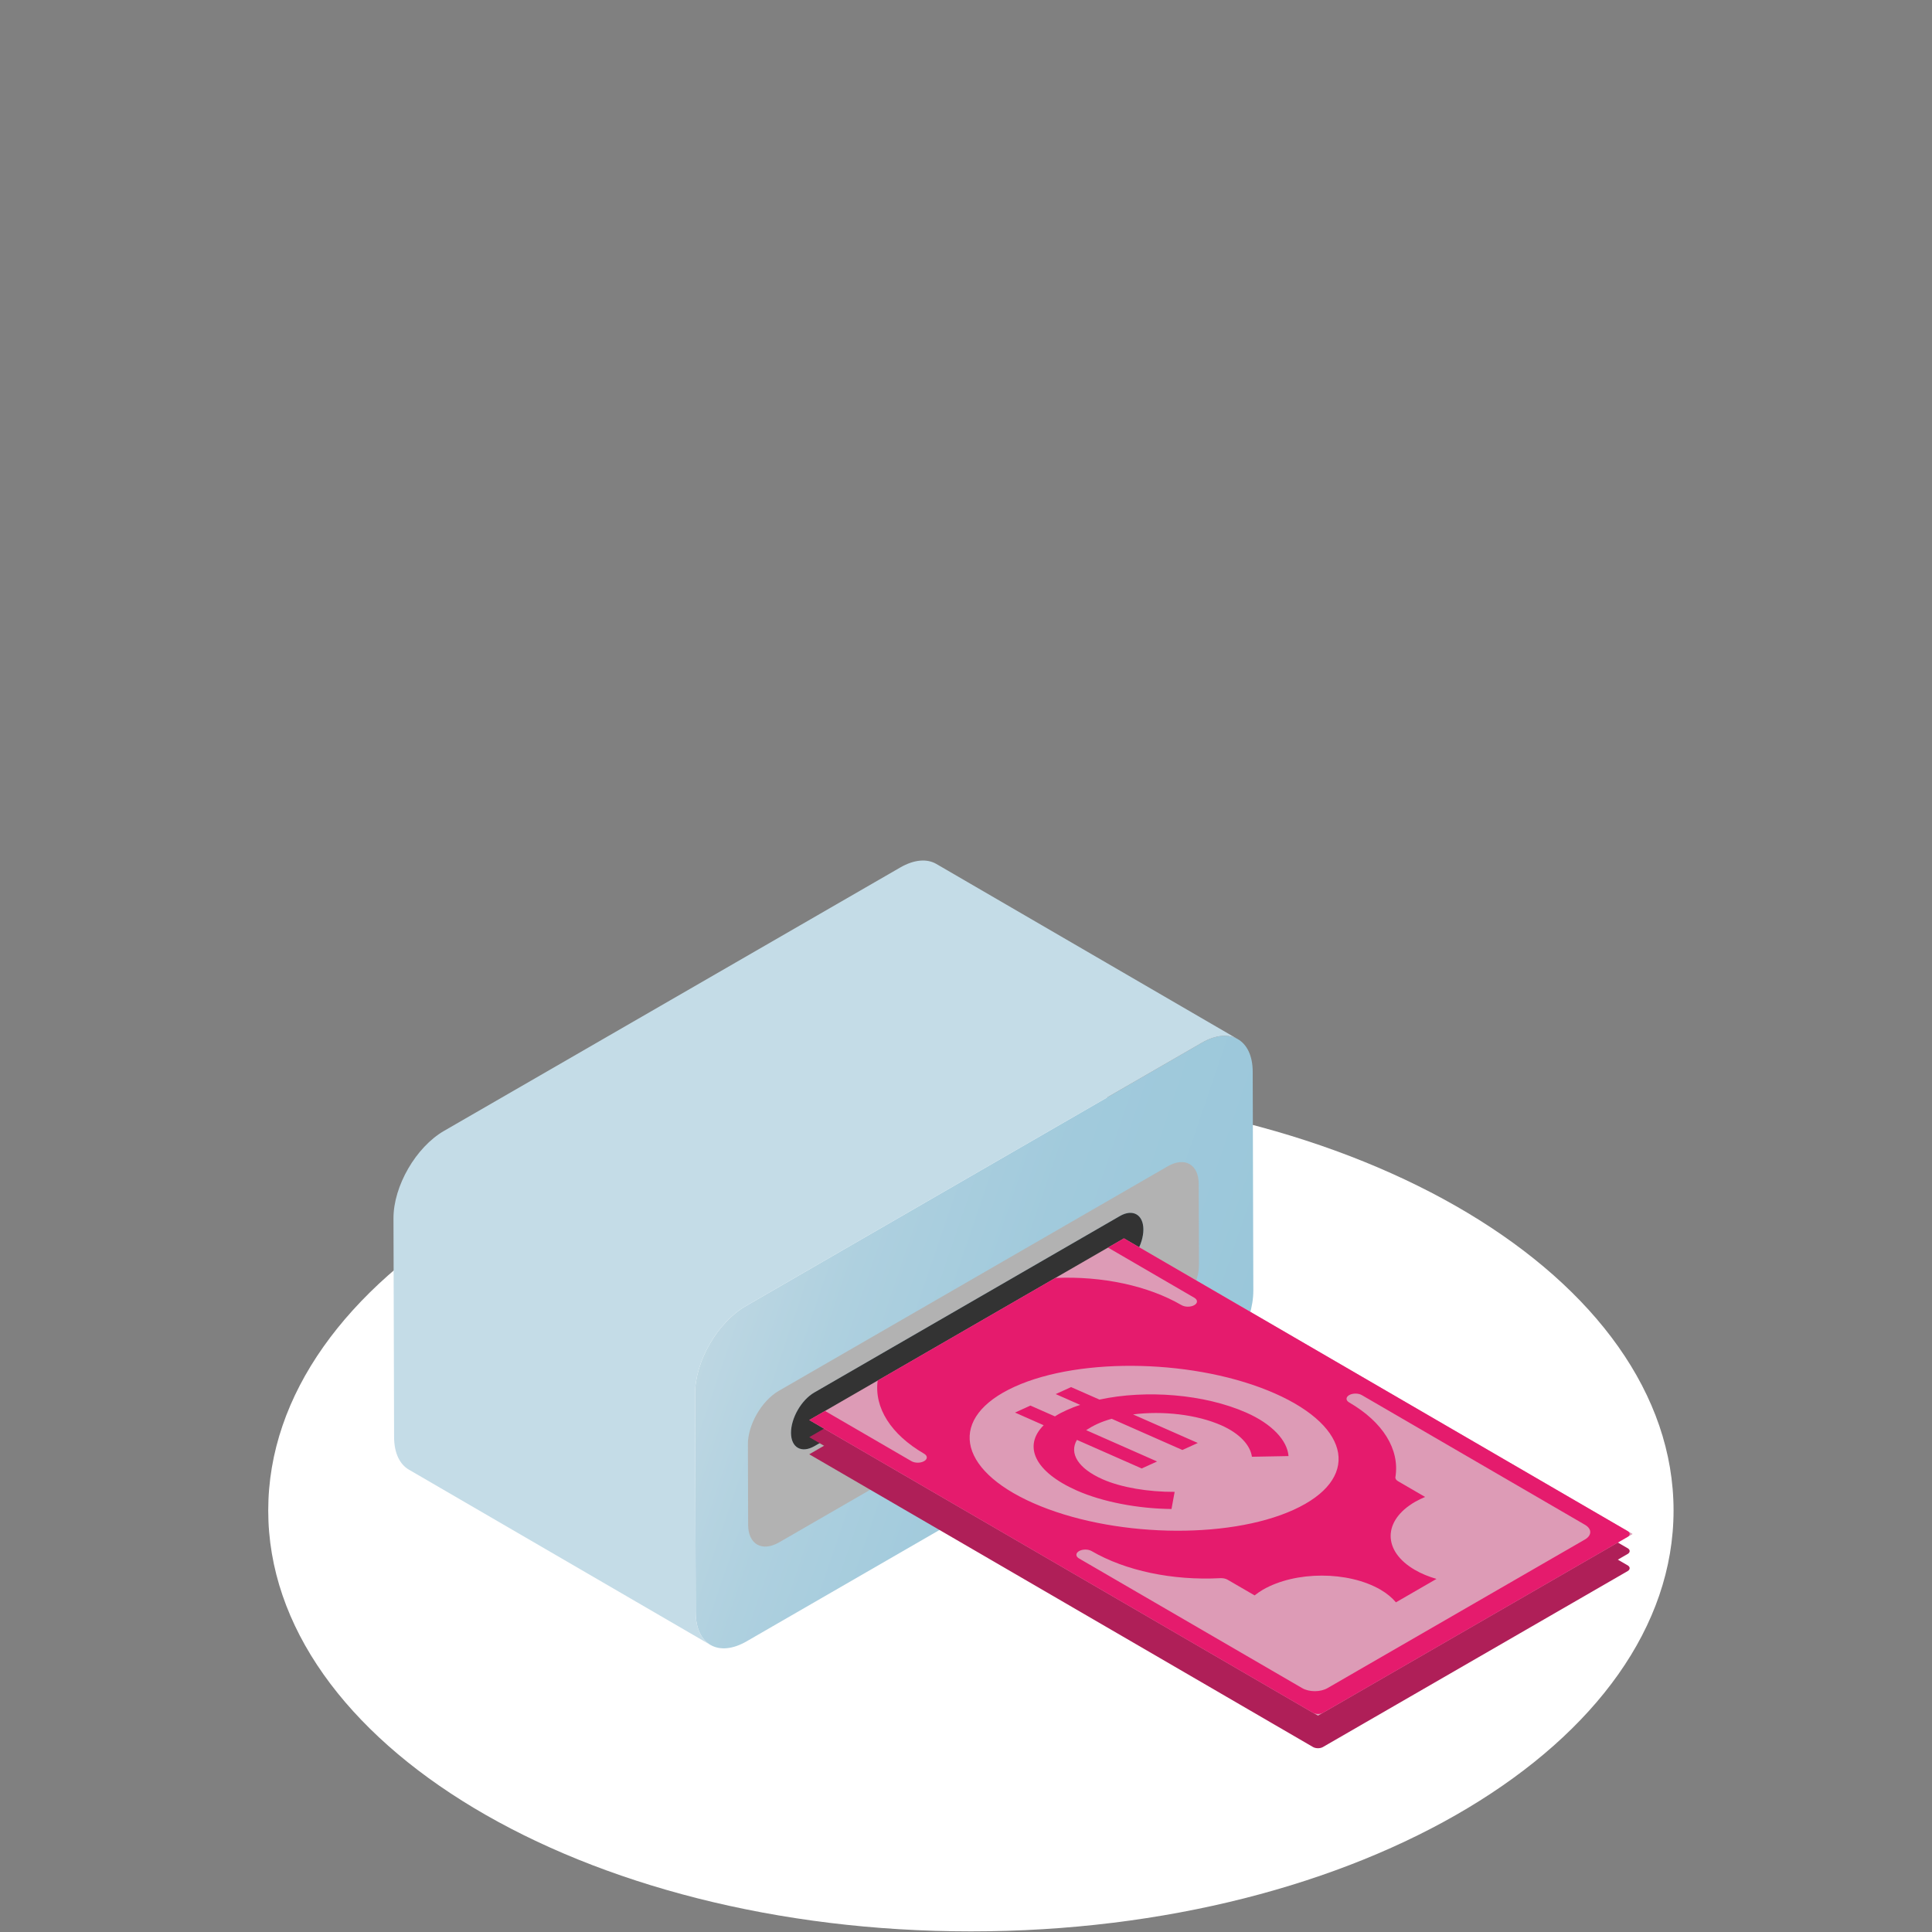 <?xml version="1.0" encoding="utf-8"?>
<!-- Generator: Adobe Illustrator 15.1.0, SVG Export Plug-In . SVG Version: 6.00 Build 0)  -->
<!DOCTYPE svg PUBLIC "-//W3C//DTD SVG 1.1//EN" "http://www.w3.org/Graphics/SVG/1.1/DTD/svg11.dtd">
<svg version="1.1" id="Calque_1" xmlns:x="http://ns.adobe.com/Extensibility/1.0/" xmlns:i="http://ns.adobe.com/AdobeIllustrator/10.0/" xmlns:graph="http://ns.adobe.com/Graphs/1.0/"
	 xmlns="http://www.w3.org/2000/svg" xmlns:xlink="http://www.w3.org/1999/xlink" x="0px" y="0px" width="164.834px"
	 height="164.834px" viewBox="0 -36.834 164.834 164.834" enable-background="new 0 -36.834 164.834 164.834" xml:space="preserve">
<rect x="0" y="-36.834" width="164.834" height="164.834" fill="#808080" stroke="none"/>
<path fill="#FFFFFF" d="M82.836,127.947c-33.107,0-59.951-16.083-59.951-35.909c0-19.824,26.844-35.901,59.951-35.901
	c33.106,0,59.948,16.077,59.948,35.901C142.784,111.864,115.942,127.947,82.836,127.947"/>
<g>
	<g>
		<g enable-background="new    ">
			<g>
				<g>
					<linearGradient id="SVGID_1_" gradientUnits="userSpaceOnUse" x1="49.152" y1="66.109" x2="144.652" y2="98.609">
						<stop  offset="0" style="stop-color:#DDE5EA"/>
						<stop  offset="0.023" style="stop-color:#D7E2E9"/>
						<stop  offset="0.124" style="stop-color:#C0D8E3"/>
						<stop  offset="0.241" style="stop-color:#AED0DF"/>
						<stop  offset="0.382" style="stop-color:#A1CADC"/>
						<stop  offset="0.569" style="stop-color:#9AC7DA"/>
						<stop  offset="1" style="stop-color:#98C6DA"/>
					</linearGradient>
					<path fill="url(#SVGID_1_)" d="M63.616,74.604c-2.396,1.384-4.32,4.717-4.313,7.459l0.054,18.665
						c0.007,2.753,1.944,3.857,4.34,2.475l38.921-22.471c2.388-1.379,4.32-4.717,4.313-7.47l-0.053-18.666
						c-0.009-2.741-1.954-3.842-4.341-2.463L63.616,74.604z"/>
				</g>
			</g>
			<g>
				<path fill="#C4DCE7" d="M37.885,59.65L76.804,37.18c1.204-0.696,2.295-0.762,3.083-0.304l25.733,14.956
					c-0.788-0.459-1.879-0.393-3.082,0.301L63.616,74.604c-2.396,1.384-4.32,4.717-4.313,7.459l0.054,18.665
					c0.004,1.368,0.482,2.329,1.259,2.78L34.885,88.553c-0.777-0.449-1.257-1.41-1.262-2.778l-0.052-18.665
					C33.563,64.365,35.487,61.034,37.885,59.65z"/>
			</g>
		</g>
	</g>
	<g>
		<g enable-background="new    ">
			<defs>
				<polygon id="SVGID_2_" enable-background="new    " points="102.303,74.071 102.265,61.149 63.801,83.357 63.838,96.278 				"/>
			</defs>
			<clipPath id="SVGID_3_">
				<use xlink:href="#SVGID_2_"  overflow="visible"/>
			</clipPath>
			<g clip-path="url(#SVGID_3_)">
				<g>
					<path fill="#B2B2B2" d="M95.562,71.492L69.489,86.546c-1.101,0.633-1.997,0.134-2.002-1.132
						c-0.004-1.263,0.889-2.81,1.988-3.444l26.072-15.054c1.1-0.635,1.998-0.122,2.002,1.141
						C97.553,69.322,96.661,70.857,95.562,71.492L95.562,71.492z M66.44,81.833c-1.454,0.84-2.635,2.885-2.632,4.557l0.021,6.866
						c0.005,1.671,1.192,2.338,2.647,1.499l33.186-19.16c1.455-0.841,2.637-2.873,2.632-4.544l-0.021-6.869
						c-0.004-1.672-1.192-2.35-2.647-1.508L66.44,81.833L66.44,81.833z"/>
				</g>
				<g>
					<path fill="#333333" d="M69.476,81.97l26.072-15.054c1.1-0.635,1.998-0.122,2.002,1.141c0.003,1.266-0.889,2.801-1.988,3.436
						L69.489,86.546c-1.101,0.633-1.997,0.134-2.002-1.132C67.483,84.151,68.376,82.604,69.476,81.97L69.476,81.97z"/>
				</g>
			</g>
		</g>
	</g>
	<g>
		<g enable-background="new    ">
			<g>
				<g>
					<path fill="#AF1F58" d="M107.039,102.202c0.215-0.166,0.448-0.334,0.709-0.485c2.777-1.604,7.277-1.604,10.038,0
						c0.556,0.324,0.98,0.691,1.313,1.077l3.459-1.998c-0.667-0.192-1.288-0.446-1.844-0.769c-2.761-1.604-2.756-4.204,0.022-5.808
						c0.271-0.156,0.561-0.293,0.849-0.415l-2.307-1.343c-0.158-0.091-0.25-0.22-0.223-0.354c0.377-2.363-1.059-4.689-3.95-6.368
						c-0.297-0.174-0.294-0.453,0.004-0.625c0.298-0.173,0.781-0.173,1.078,0l19.046,11.068c0.594,0.345,0.59,0.904-0.006,1.249
						l-1.297,0.749l-1.334,0.769l-16.709,9.646l-0.82,0.475l-1.81,1.045c-0.597,0.345-1.563,0.345-2.155,0L92.056,99.048
						c-0.296-0.173-0.295-0.451,0.005-0.624c0.299-0.172,0.781-0.172,1.078,0c2.89,1.678,6.891,2.524,10.98,2.309
						c0.224-0.012,0.456,0.039,0.613,0.129L107.039,102.202L107.039,102.202z M107.09,93.342c-5.278,3.046-13.813,3.046-19.054,0
						c-5.253-3.052-5.226-7.996,0.054-11.044c2.33-1.345,5.299-2.093,8.34-2.249c3.84-0.199,7.804,0.549,10.73,2.252
						c2.927,1.7,4.198,3.993,3.841,6.216C110.723,90.278,109.42,91.995,107.09,93.342L107.09,93.342z M94.529,72.526l7.365,4.282
						c0.305,0.177,0.303,0.458,0.005,0.63c-0.308,0.177-0.791,0.177-1.098,0c-2.835-1.648-6.741-2.494-10.758-2.319l-15.162,8.753
						c-0.311,2.324,1.127,4.597,3.962,6.243c0.307,0.179,0.304,0.458,0.006,0.63c-0.309,0.18-0.791,0.18-1.097,0l-7.365-4.278
						l-1.343,0.775l0,0l42.984,24.979c0.223,0.129,0.604,0.136,0.837,0l25.997-15.008c0.233-0.136,0.234-0.36,0.012-0.492
						L95.891,71.742"/>
				</g>
				<g>
					<path fill="#7FC8A5" d="M92.139,87.795c1.258-0.726,2.96-1.074,5.08-1.055l1.468,0.032c1.116,0,1.944-0.156,2.513-0.483
						c0.458-0.265,0.522-0.41,0.532-0.458c0.01-0.027,0.027-0.113-0.204-0.247c-0.063-0.038-0.138-0.081-0.39-0.022
						c-0.241,0.065-0.679,0.22-1.37,0.619l-0.736,0.427c-0.242,0.138-0.633,0.138-0.873,0l-1.362-0.792
						c-0.241-0.141-0.239-0.367,0.004-0.506l0.503-0.292c1.753-1.012,3.234-1.427,4.533-1.266c0.25,0.027,0.511,0.082,0.753,0.156
						l1.342-0.775c0.242-0.139,0.624-0.134,0.864,0.007l0.871,0.506c0.24,0.141,0.248,0.36,0.007,0.501l-1.297,0.748
						c0.712,0.672,0.958,1.626-0.964,2.735c-1.175,0.678-2.766,1.007-4.717,0.984c-0.102-0.005-0.345-0.005-0.744-0.012
						c-0.465-0.009-0.642-0.016-0.695-0.016c-1.237-0.005-2.159,0.172-2.812,0.549c-0.559,0.324-0.644,0.489-0.663,0.532
						c-0.009,0.027-0.027,0.104,0.193,0.231c0.251,0.147,0.932-0.074,1.798-0.573l0.794-0.458c0.242-0.141,0.633-0.141,0.873,0
						l1.39,0.807c0.24,0.139,0.239,0.365-0.003,0.506l-0.802,0.463c-1.185,0.685-2.218,1.045-3.147,1.108
						c-0.78,0.055-1.497-0.026-2.146-0.251l-1.333,0.769c-0.243,0.141-0.635,0.141-0.876,0l-0.88-0.511
						c-0.231-0.136-0.229-0.362,0.013-0.501l1.353-0.78C90.389,89.825,90.227,88.899,92.139,87.795L92.139,87.795z"/>
				</g>
				<g>
					<path fill="#E51B6D" d="M92.061,98.424c0.299-0.172,0.781-0.172,1.078,0c2.89,1.678,6.891,2.524,10.98,2.309
						c0.224-0.012,0.456,0.039,0.613,0.129l2.307,1.341c0.215-0.166,0.448-0.334,0.709-0.485c2.777-1.604,7.277-1.604,10.038,0
						c0.556,0.324,0.98,0.691,1.313,1.077l3.459-1.998c-0.667-0.192-1.288-0.446-1.844-0.769c-2.761-1.604-2.756-4.204,0.022-5.808
						c0.271-0.156,0.561-0.293,0.849-0.415l-2.307-1.343c-0.158-0.091-0.25-0.22-0.223-0.354c0.377-2.363-1.059-4.689-3.95-6.368
						c-0.297-0.174-0.294-0.453,0.004-0.625c0.298-0.173,0.781-0.173,1.078,0l19.046,11.068c0.594,0.345,0.59,0.904-0.006,1.249
						l-1.297,0.749l-1.334,0.769l-16.709,9.646l-0.82,0.475l-1.81,1.045c-0.597,0.345-1.563,0.345-2.155,0L92.056,99.048
						C91.76,98.875,91.761,98.597,92.061,98.424L92.061,98.424z"/>
				</g>
				<g>
					<path fill="#0D9C59" d="M90.044,75.119l4.485-2.593l7.365,4.282c0.305,0.177,0.303,0.458,0.005,0.63
						c-0.308,0.177-0.791,0.177-1.098,0C97.967,75.79,94.061,74.944,90.044,75.119L90.044,75.119z"/>
				</g>
				<g>
					<path fill="#0D9C59" d="M74.882,83.872c-0.311,2.324,1.127,4.597,3.962,6.243c0.307,0.179,0.304,0.458,0.006,0.63
						c-0.309,0.18-0.791,0.18-1.097,0l-7.365-4.278l0,0"/>
				</g>
			</g>
		</g>
	</g>
	<g>
		<g enable-background="new    ">
			<defs>
				<polygon id="SVGID_4_" enable-background="new    " points="139.292,95.503 95.891,70.281 69.045,85.781 112.447,111.003 				
					"/>
			</defs>
			<clipPath id="SVGID_5_">
				<use xlink:href="#SVGID_4_"  overflow="visible"/>
			</clipPath>
			<g clip-path="url(#SVGID_5_)">
				<g>
					<path fill="#AF1F58" d="M107.039,100.741c0.215-0.165,0.448-0.333,0.709-0.485c2.777-1.603,7.277-1.603,10.038,0
						c0.556,0.324,0.98,0.692,1.313,1.077l3.459-1.997c-0.667-0.193-1.288-0.447-1.844-0.77c-2.761-1.603-2.756-4.204,0.022-5.81
						c0.271-0.154,0.561-0.29,0.849-0.415l-2.307-1.34c-0.158-0.091-0.25-0.221-0.223-0.354c0.377-2.363-1.059-4.69-3.95-6.37
						c-0.297-0.173-0.294-0.451,0.004-0.624c0.298-0.172,0.781-0.172,1.078,0l19.046,11.068c0.594,0.345,0.59,0.905-0.006,1.25
						l-1.297,0.748l-1.334,0.769l-16.709,9.647l-0.82,0.474l-1.81,1.046c-0.597,0.345-1.563,0.345-2.155,0L92.056,97.587
						c-0.296-0.172-0.295-0.451,0.005-0.623c0.299-0.175,0.781-0.175,1.078,0c2.89,1.678,6.891,2.523,10.98,2.309
						c0.224-0.012,0.456,0.036,0.613,0.129L107.039,100.741L107.039,100.741z M107.09,91.882c-5.278,3.045-13.813,3.045-19.054,0
						c-5.253-3.055-5.226-7.996,0.054-11.044c2.33-1.345,5.299-2.093,8.34-2.25c3.84-0.199,7.804,0.549,10.73,2.252
						c2.927,1.701,4.198,3.994,3.841,6.216C110.723,88.818,109.42,90.534,107.09,91.882L107.09,91.882z M69.045,85.781
						l42.984,24.979c0.223,0.129,0.604,0.136,0.837,0l25.997-15.008c0.233-0.137,0.234-0.361,0.012-0.492L95.891,70.281
						l-1.361,0.785l7.365,4.281c0.305,0.177,0.303,0.458,0.005,0.628c-0.308,0.18-0.791,0.18-1.098,0
						c-2.835-1.646-6.741-2.492-10.758-2.317l-15.162,8.754c-0.311,2.324,1.127,4.596,3.962,6.242
						c0.307,0.18,0.304,0.458,0.006,0.631c-0.309,0.179-0.791,0.179-1.097,0l-7.365-4.279L69.045,85.781L69.045,85.781z"/>
				</g>
				<g>
					<path fill="#7FC8A5" d="M92.139,86.335c1.258-0.726,2.96-1.075,5.08-1.055l1.468,0.032c1.116,0,1.944-0.157,2.513-0.483
						c0.458-0.266,0.522-0.41,0.532-0.458c0.01-0.027,0.027-0.113-0.204-0.247c-0.063-0.039-0.138-0.082-0.39-0.022
						c-0.241,0.063-0.679,0.22-1.37,0.618l-0.736,0.427c-0.242,0.139-0.633,0.139-0.873,0l-1.362-0.791
						c-0.241-0.141-0.239-0.368,0.004-0.506l0.503-0.293c1.753-1.012,3.234-1.426,4.533-1.266c0.25,0.027,0.511,0.082,0.753,0.157
						l1.342-0.776c0.242-0.138,0.624-0.133,0.864,0.008l0.871,0.505c0.24,0.141,0.248,0.36,0.007,0.501l-1.297,0.749
						c0.712,0.671,0.958,1.626-0.964,2.734c-1.175,0.679-2.766,1.007-4.717,0.984c-0.102-0.005-0.345-0.005-0.744-0.011
						c-0.465-0.01-0.642-0.017-0.695-0.017c-1.237-0.004-2.159,0.173-2.812,0.549c-0.559,0.324-0.644,0.49-0.663,0.533
						c-0.009,0.027-0.027,0.102,0.193,0.231c0.251,0.147,0.932-0.075,1.798-0.574l0.794-0.458c0.242-0.141,0.633-0.141,0.873,0
						l1.39,0.808c0.24,0.139,0.239,0.365-0.003,0.506l-0.802,0.462c-1.185,0.686-2.218,1.046-3.147,1.109
						c-0.78,0.055-1.497-0.027-2.146-0.252l-1.333,0.769c-0.243,0.141-0.635,0.141-0.876,0l-0.88-0.51
						c-0.231-0.136-0.229-0.363,0.013-0.501l1.353-0.782C90.389,88.364,90.227,87.439,92.139,86.335L92.139,86.335z"/>
				</g>
			</g>
		</g>
	</g>
	<g>
		<g enable-background="new    ">
			<defs>
				<polygon id="SVGID_6_" enable-background="new    " points="139.292,94.043 95.891,68.821 69.045,84.321 112.447,109.543 				
					"/>
			</defs>
			<use xlink:href="#SVGID_6_"  overflow="visible" fill="#DD9BB6"/>
			<clipPath id="SVGID_7_">
				<use xlink:href="#SVGID_6_"  overflow="visible"/>
			</clipPath>
			<g clip-path="url(#SVGID_7_)">
				<g>
					<path fill="#E51B6D" d="M69.045,84.321l42.984,24.979c0.223,0.129,0.604,0.136,0.837,0l25.997-15.008
						c0.233-0.136,0.234-0.362,0.012-0.492L95.891,68.821l-1.361,0.784l7.365,4.282c0.305,0.177,0.303,0.458,0.005,0.628
						c-0.308,0.179-0.791,0.179-1.098,0c-2.835-1.646-6.741-2.492-10.758-2.317l-15.162,8.753c-0.311,2.324,1.127,4.597,3.962,6.243
						c0.307,0.179,0.304,0.458,0.006,0.63c-0.309,0.18-0.791,0.18-1.097,0l-7.365-4.278L69.045,84.321L69.045,84.321z"/>
				</g>
			</g>
		</g>
	</g>
</g>
<path fill="#DD9BB6" d="M110.367,91.98c5.689-2.584,4.975-7.029-1.598-9.929c-6.574-2.901-16.514-3.157-22.203-0.573
	c-5.689,2.587-4.973,7.032,1.6,9.932C94.738,94.311,104.678,94.567,110.367,91.98z M109.934,87.395l-3.123,0.058
	c-0.139-1.001-1.068-1.999-2.607-2.68c-2.113-0.932-5.01-1.253-7.535-0.932l5.525,2.437l-1.314,0.598l-6.031-2.662
	c-0.438,0.121-0.852,0.268-1.223,0.438c-0.369,0.169-0.674,0.347-0.957,0.533l6.053,2.671l-1.313,0.597l-5.527-2.438
	c-0.678,1.137,0.082,2.428,2.195,3.361c1.584,0.699,3.869,1.082,6.141,1.073l-0.268,1.462c-2.852-0.026-5.873-0.604-8.053-1.565
	c-3.633-1.602-4.629-3.811-2.854-5.582L86.6,83.683l1.313-0.597l2.092,0.923c0.283-0.188,0.633-0.366,1.002-0.534
	c0.369-0.167,0.74-0.316,1.156-0.445l-2.092-0.924l1.313-0.596l2.422,1.066c3.973-0.858,8.938-0.471,12.525,1.111
	C108.531,84.658,109.83,86.061,109.934,87.395z"/>
<path fill="#DD9BB6" d="M107.039,99.281c0.215-0.166,0.448-0.333,0.709-0.485c2.777-1.604,7.277-1.604,10.038,0
	c0.556,0.324,0.98,0.689,1.313,1.077l3.459-1.998c-0.667-0.192-1.288-0.446-1.844-0.769c-2.761-1.604-2.756-4.204,0.022-5.81
	c0.271-0.154,0.561-0.291,0.849-0.415l-2.307-1.341c-0.158-0.091-0.25-0.22-0.223-0.354c0.377-2.363-1.059-4.689-3.95-6.37
	c-0.297-0.172-0.294-0.451,0.004-0.623c0.298-0.173,0.781-0.173,1.078,0l19.046,11.068c0.594,0.345,0.59,0.905-0.006,1.249
	l-1.297,0.749l-1.334,0.769l-16.709,9.646l-0.82,0.475l-1.81,1.045c-0.597,0.345-1.563,0.345-2.155,0L92.056,96.127
	c-0.296-0.173-0.295-0.451,0.005-0.624c0.299-0.175,0.781-0.175,1.078,0c2.89,1.679,6.891,2.524,10.98,2.309
	c0.224-0.011,0.456,0.036,0.613,0.13L107.039,99.281L107.039,99.281z"/>
</svg>
